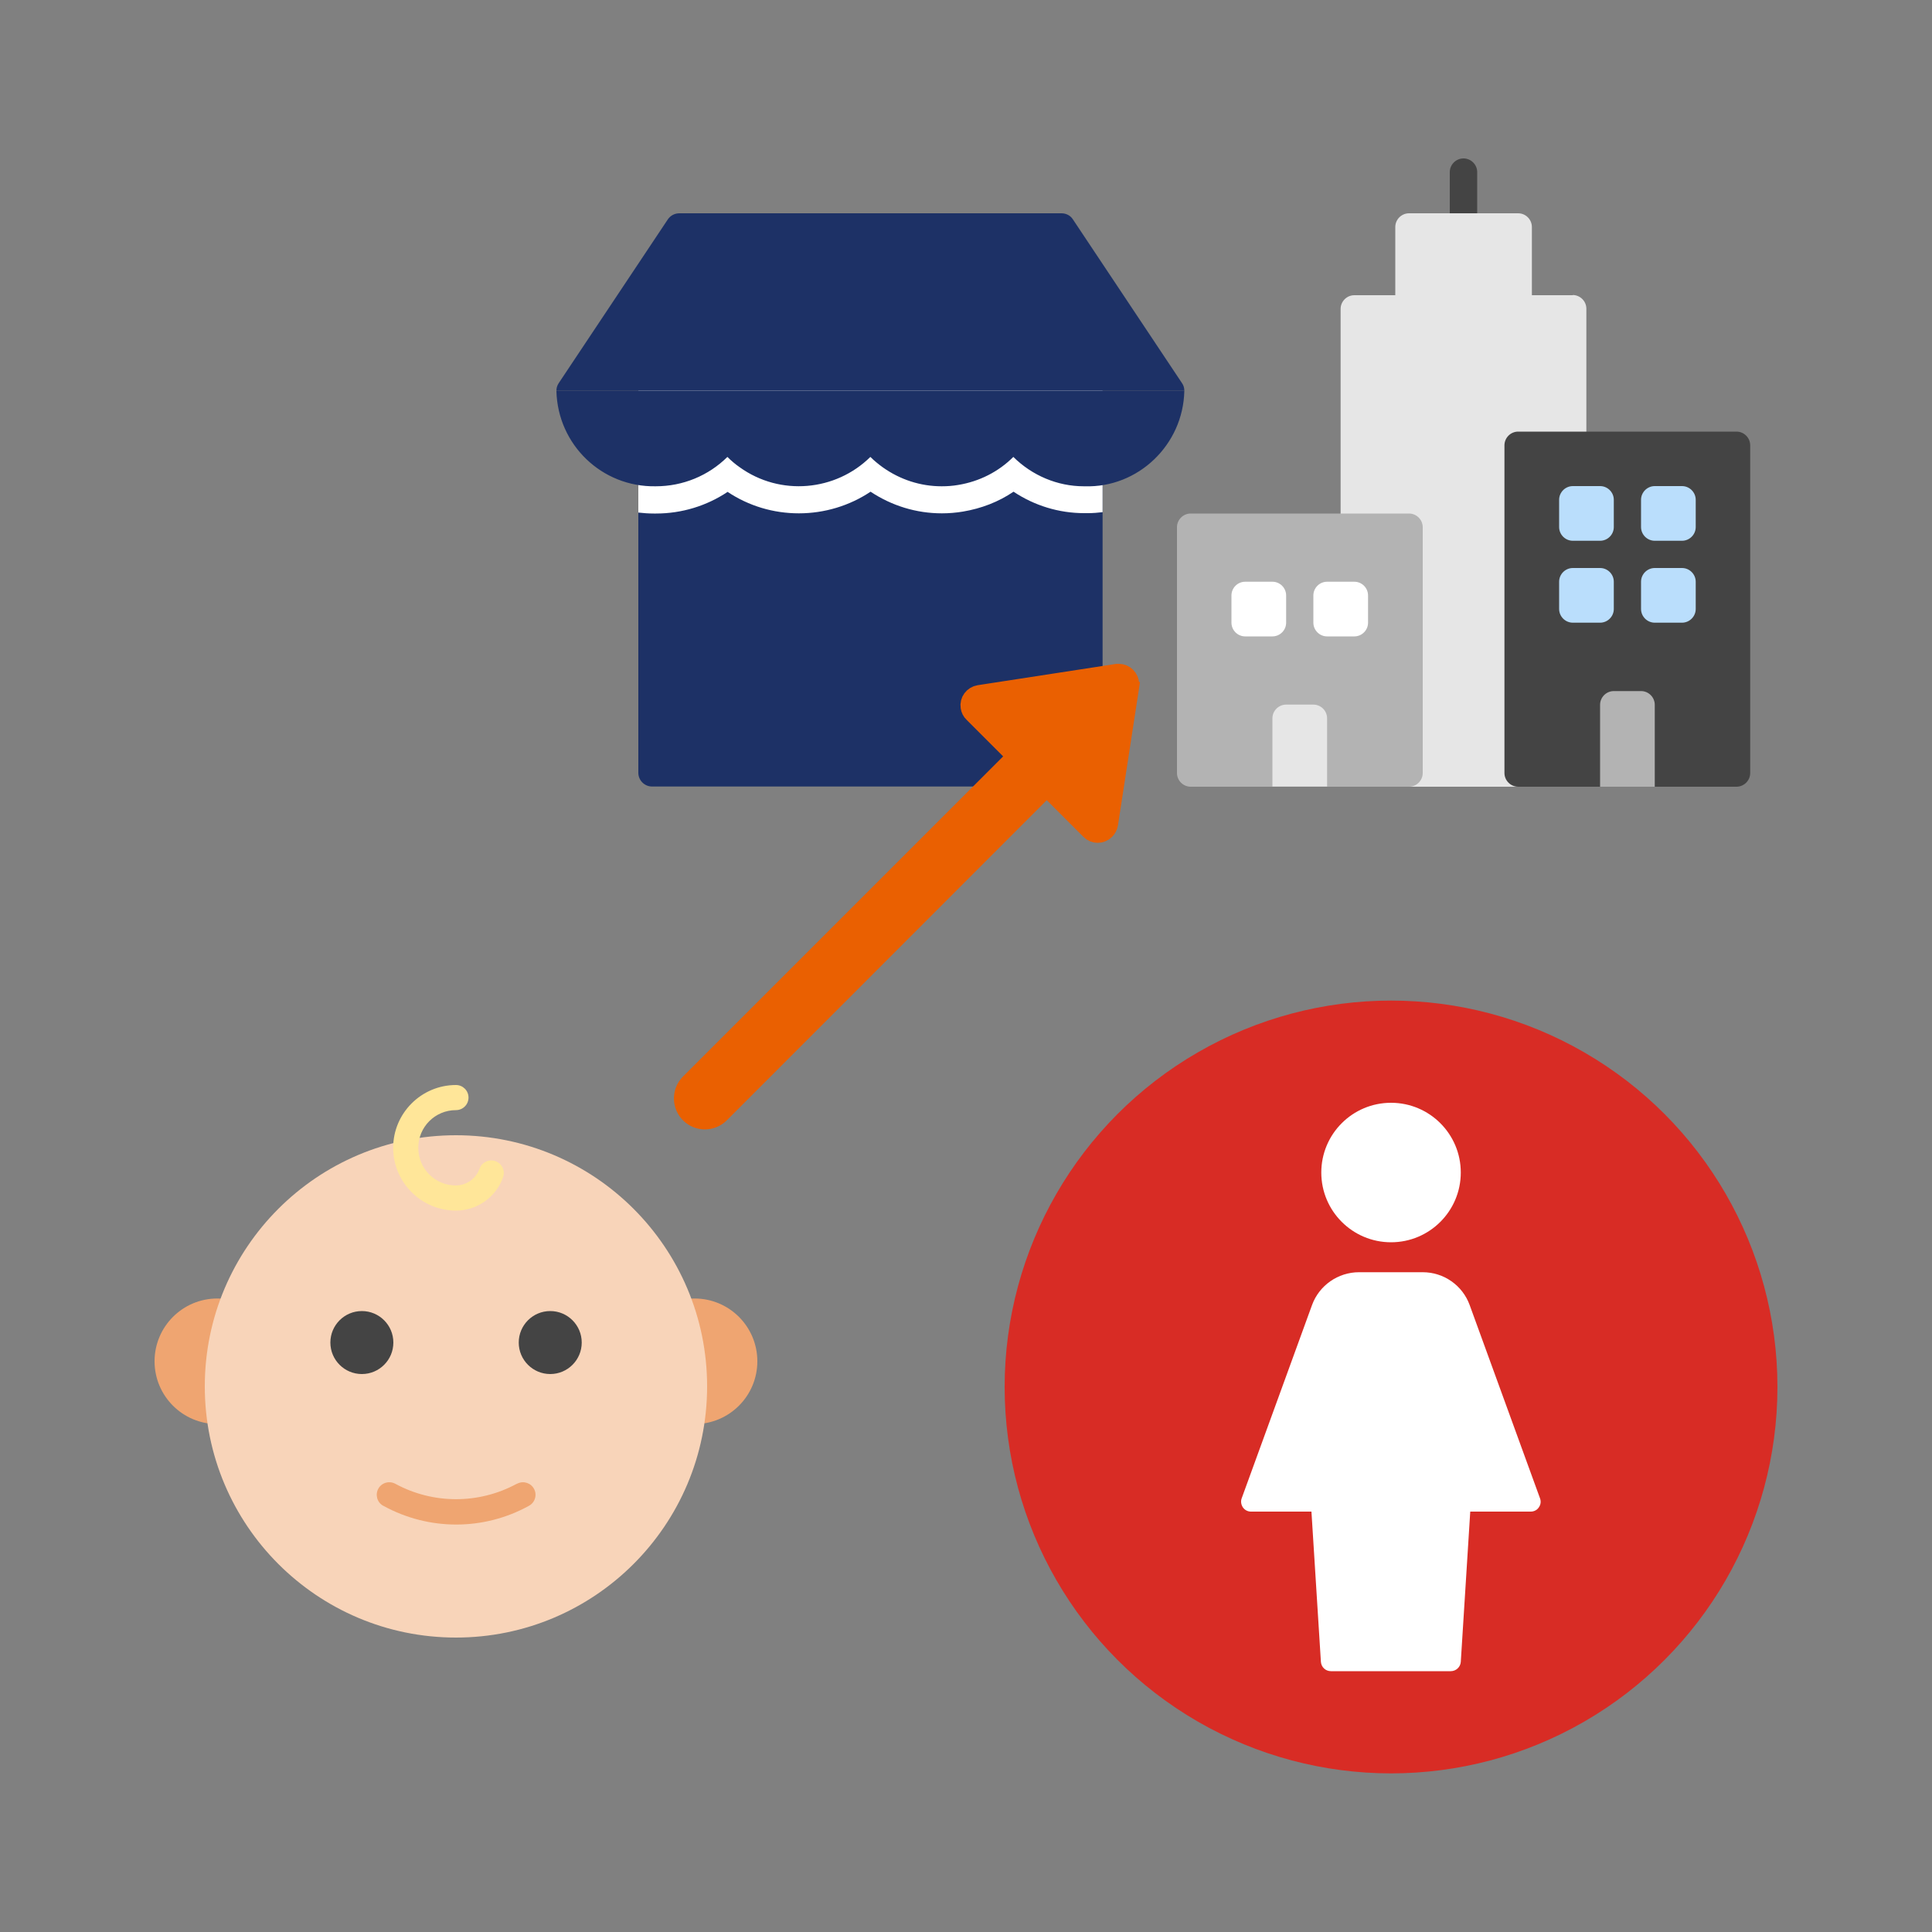 <?xml version="1.0" encoding="UTF-8"?>
<svg id="_レイヤー_2" data-name="レイヤー 2" xmlns="http://www.w3.org/2000/svg" viewBox="0 0 100 100">
  <rect x="0" y="0" width="100" height="100" fill="#808080" stroke="none"/>
  <defs>
    <style>
      .cls-1, .cls-2 {
        fill: #fff;
      }

      .cls-2 {
        isolation: isolate;
      }

      .cls-3 {
        fill: #1d3166;
      }

      .cls-4 {
        fill: none;
      }

      .cls-5 {
        fill: #efa571;
      }

      .cls-6 {
        fill: #444;
      }

      .cls-7 {
        fill: #ffe699;
      }

      .cls-8 {
        fill: #d82c25;
      }

      .cls-9 {
        fill: #b3b3b3;
      }

      .cls-10 {
        fill: #ea6001;
        stroke: #ea6001;
        stroke-miterlimit: 10;
      }

      .cls-11 {
        fill: #badefc;
      }

      .cls-12 {
        fill: #f8d4b9;
      }

      .cls-13 {
        fill: #e6e6e6;
      }
    </style>
  </defs>
  <g id="_レイヤー_1-2" data-name="レイヤー 1">
    <rect class="cls-4" width="100" height="100"/>
    <g>
      <g>
        <circle class="cls-8" cx="72" cy="71.79" r="20"/>
        <g>
          <circle class="cls-1" cx="72" cy="60.69" r="3.61"/>
          <path class="cls-1" d="M76.07,67.55c-.37-1.02-1.34-1.7-2.43-1.7h-3.3c-1.08,0-2.06.68-2.43,1.7l-3.64,10c-.06.16-.03.33.06.47.1.14.25.22.42.22h3.13l.49,7.78c.02.27.24.48.52.48h6.2c.27,0,.5-.21.52-.48l.49-7.78h3.13c.17,0,.33-.08.42-.22.1-.14.12-.31.06-.47l-3.64-10Z"/>
        </g>
      </g>
      <g>
        <path class="cls-3" d="M56.36,40.71h-22.61c-.39,0-.71-.32-.71-.71v-19.78c0-.39.32-.71.71-.71h22.61c.39,0,.71.32.71.71v19.78c0,.39-.32.71-.71.71Z"/>
        <path class="cls-2" d="M56.36,19.52h-22.61c-.39,0-.71.32-.71.71v6.3c.26.03.53.05.81.05h.1c1.35,0,2.63-.4,3.71-1.12,1.1.73,2.37,1.11,3.69,1.11s2.62-.39,3.71-1.12c1.1.73,2.37,1.12,3.69,1.12.36,0,.73-.03,1.09-.09.95-.16,1.84-.5,2.62-1.03,1.08.72,2.35,1.11,3.65,1.11h.2c.26,0,.51-.02.76-.05v-6.31c0-.39-.32-.71-.71-.71h0Z"/>
        <path class="cls-3" d="M28.8,20.24c.07,2.78,2.35,4.98,5.14,4.93,1.41,0,2.73-.55,3.71-1.52.19.19.4.37.63.53,2.11,1.52,4.98,1.24,6.77-.53.19.19.41.37.63.53.91.65,1.97.99,3.06.99.29,0,.57-.02.86-.07,1.09-.18,2.08-.68,2.85-1.45.97.96,2.28,1.52,3.65,1.52h.04c2.77.09,5.1-2.15,5.16-4.93,0,0,0-.01,0-.02H28.81s0,.01,0,.02Z"/>
        <path class="cls-3" d="M61.3,20.22c0-.14-.04-.28-.12-.39l-5.65-8.48c-.13-.2-.35-.31-.59-.31h-19.78c-.24,0-.46.12-.59.31l-5.65,8.48c-.08.12-.12.25-.12.39h32.5Z"/>
      </g>
      <g>
        <path class="cls-6" d="M75.75,12.45c-.39,0-.71-.32-.71-.71v-2.83c0-.39.32-.71.71-.71s.71.32.71.71v2.83c0,.39-.32.71-.71.71Z"/>
        <path class="cls-13" d="M81.41,15.28h-2.12v-3.53c0-.39-.32-.71-.71-.71h-5.65c-.39,0-.71.32-.71.71v3.53h-2.12c-.39,0-.71.32-.71.71v24.02c0,.39.32.71.71.71h11.3c.39,0,.71-.32.71-.71V15.98c0-.39-.32-.71-.71-.71Z"/>
        <path class="cls-9" d="M72.93,26.58h-11.3c-.39,0-.71.32-.71.71v12.72c0,.39.32.71.71.71h11.3c.39,0,.71-.32.71-.71v-12.72c0-.39-.32-.71-.71-.71Z"/>
        <path class="cls-6" d="M89.88,22.34h-11.3c-.39,0-.71.32-.71.71v16.96c0,.39.32.71.71.71h11.3c.39,0,.71-.32.71-.71v-16.96c0-.39-.32-.71-.71-.71Z"/>
        <path class="cls-9" d="M84.94,35.77h-1.41c-.39,0-.71.32-.71.71v4.24h2.83v-4.24c0-.39-.32-.71-.71-.71Z"/>
        <path class="cls-13" d="M67.98,36.47h-1.41c-.39,0-.71.32-.71.71v3.53h2.83v-3.53c0-.39-.32-.71-.71-.71Z"/>
        <path class="cls-11" d="M82.82,27.99h-1.41c-.39,0-.71-.32-.71-.71v-1.41c0-.39.32-.71.71-.71h1.41c.39,0,.71.32.71.71v1.41c0,.39-.32.71-.71.71Z"/>
        <path class="cls-11" d="M87.06,27.99h-1.41c-.39,0-.71-.32-.71-.71v-1.41c0-.39.32-.71.71-.71h1.41c.39,0,.71.32.71.71v1.41c0,.39-.32.71-.71.71Z"/>
        <path class="cls-11" d="M82.82,32.23h-1.41c-.39,0-.71-.32-.71-.71v-1.41c0-.39.32-.71.71-.71h1.41c.39,0,.71.32.71.71v1.41c0,.39-.32.71-.71.71Z"/>
        <path class="cls-11" d="M87.06,32.23h-1.41c-.39,0-.71-.32-.71-.71v-1.41c0-.39.32-.71.71-.71h1.41c.39,0,.71.32.71.71v1.41c0,.39-.32.71-.71.71Z"/>
        <path class="cls-1" d="M65.86,32.94h-1.41c-.39,0-.71-.32-.71-.71v-1.41c0-.39.32-.71.71-.71h1.41c.39,0,.71.32.71.71v1.41c0,.39-.32.71-.71.71Z"/>
        <path class="cls-1" d="M70.1,32.94h-1.41c-.39,0-.71-.32-.71-.71v-1.41c0-.39.32-.71.71-.71h1.41c.39,0,.71.32.71.71v1.41c0,.39-.32.71-.71.71Z"/>
      </g>
      <g>
        <circle class="cls-5" cx="35.95" cy="70.46" r="3.25"/>
        <circle class="cls-5" cx="11.25" cy="70.46" r="3.25"/>
        <circle class="cls-12" cx="23.6" cy="71.76" r="13"/>
        <path class="cls-5" d="M26.73,76.81c-1.95,1.05-4.3,1.05-6.25,0-.31-.18-.71-.08-.89.23-.18.31-.08.71.23.89.01,0,.03.02.04.02,2.34,1.28,5.17,1.28,7.5,0,.32-.16.45-.55.29-.87-.16-.32-.55-.45-.87-.29-.01,0-.03.01-.04.02Z"/>
        <circle class="cls-6" cx="18.73" cy="69.49" r="1.63"/>
        <circle class="cls-6" cx="28.48" cy="69.49" r="1.63"/>
        <path class="cls-7" d="M25.65,60.1c-.34-.12-.71.06-.83.39-.18.52-.67.86-1.22.87-1.08,0-1.95-.87-1.95-1.95s.87-1.95,1.95-1.95c.36,0,.65-.29.65-.65s-.29-.65-.65-.65c-1.79,0-3.25,1.46-3.25,3.25s1.46,3.25,3.25,3.25c1.1,0,2.08-.7,2.44-1.73.12-.34-.06-.71-.4-.83,0,0,0,0,0,0Z"/>
      </g>
      <path class="cls-10" d="M58.46,35.49s0-.06,0-.08c0-.3-.25-.55-.55-.55-.03,0-.06,0-.08,0l-7.15,1.1c-.3.05-.51.33-.46.63.02.12.07.23.16.31l2.25,2.25-16.94,16.94c-.42.44-.41,1.13.03,1.56.43.41,1.1.41,1.53,0l16.93-16.94,2.25,2.25c.21.22.56.22.78,0,.08-.08.14-.19.16-.31l1.1-7.15Z"/>
    </g>
  </g>
</svg>